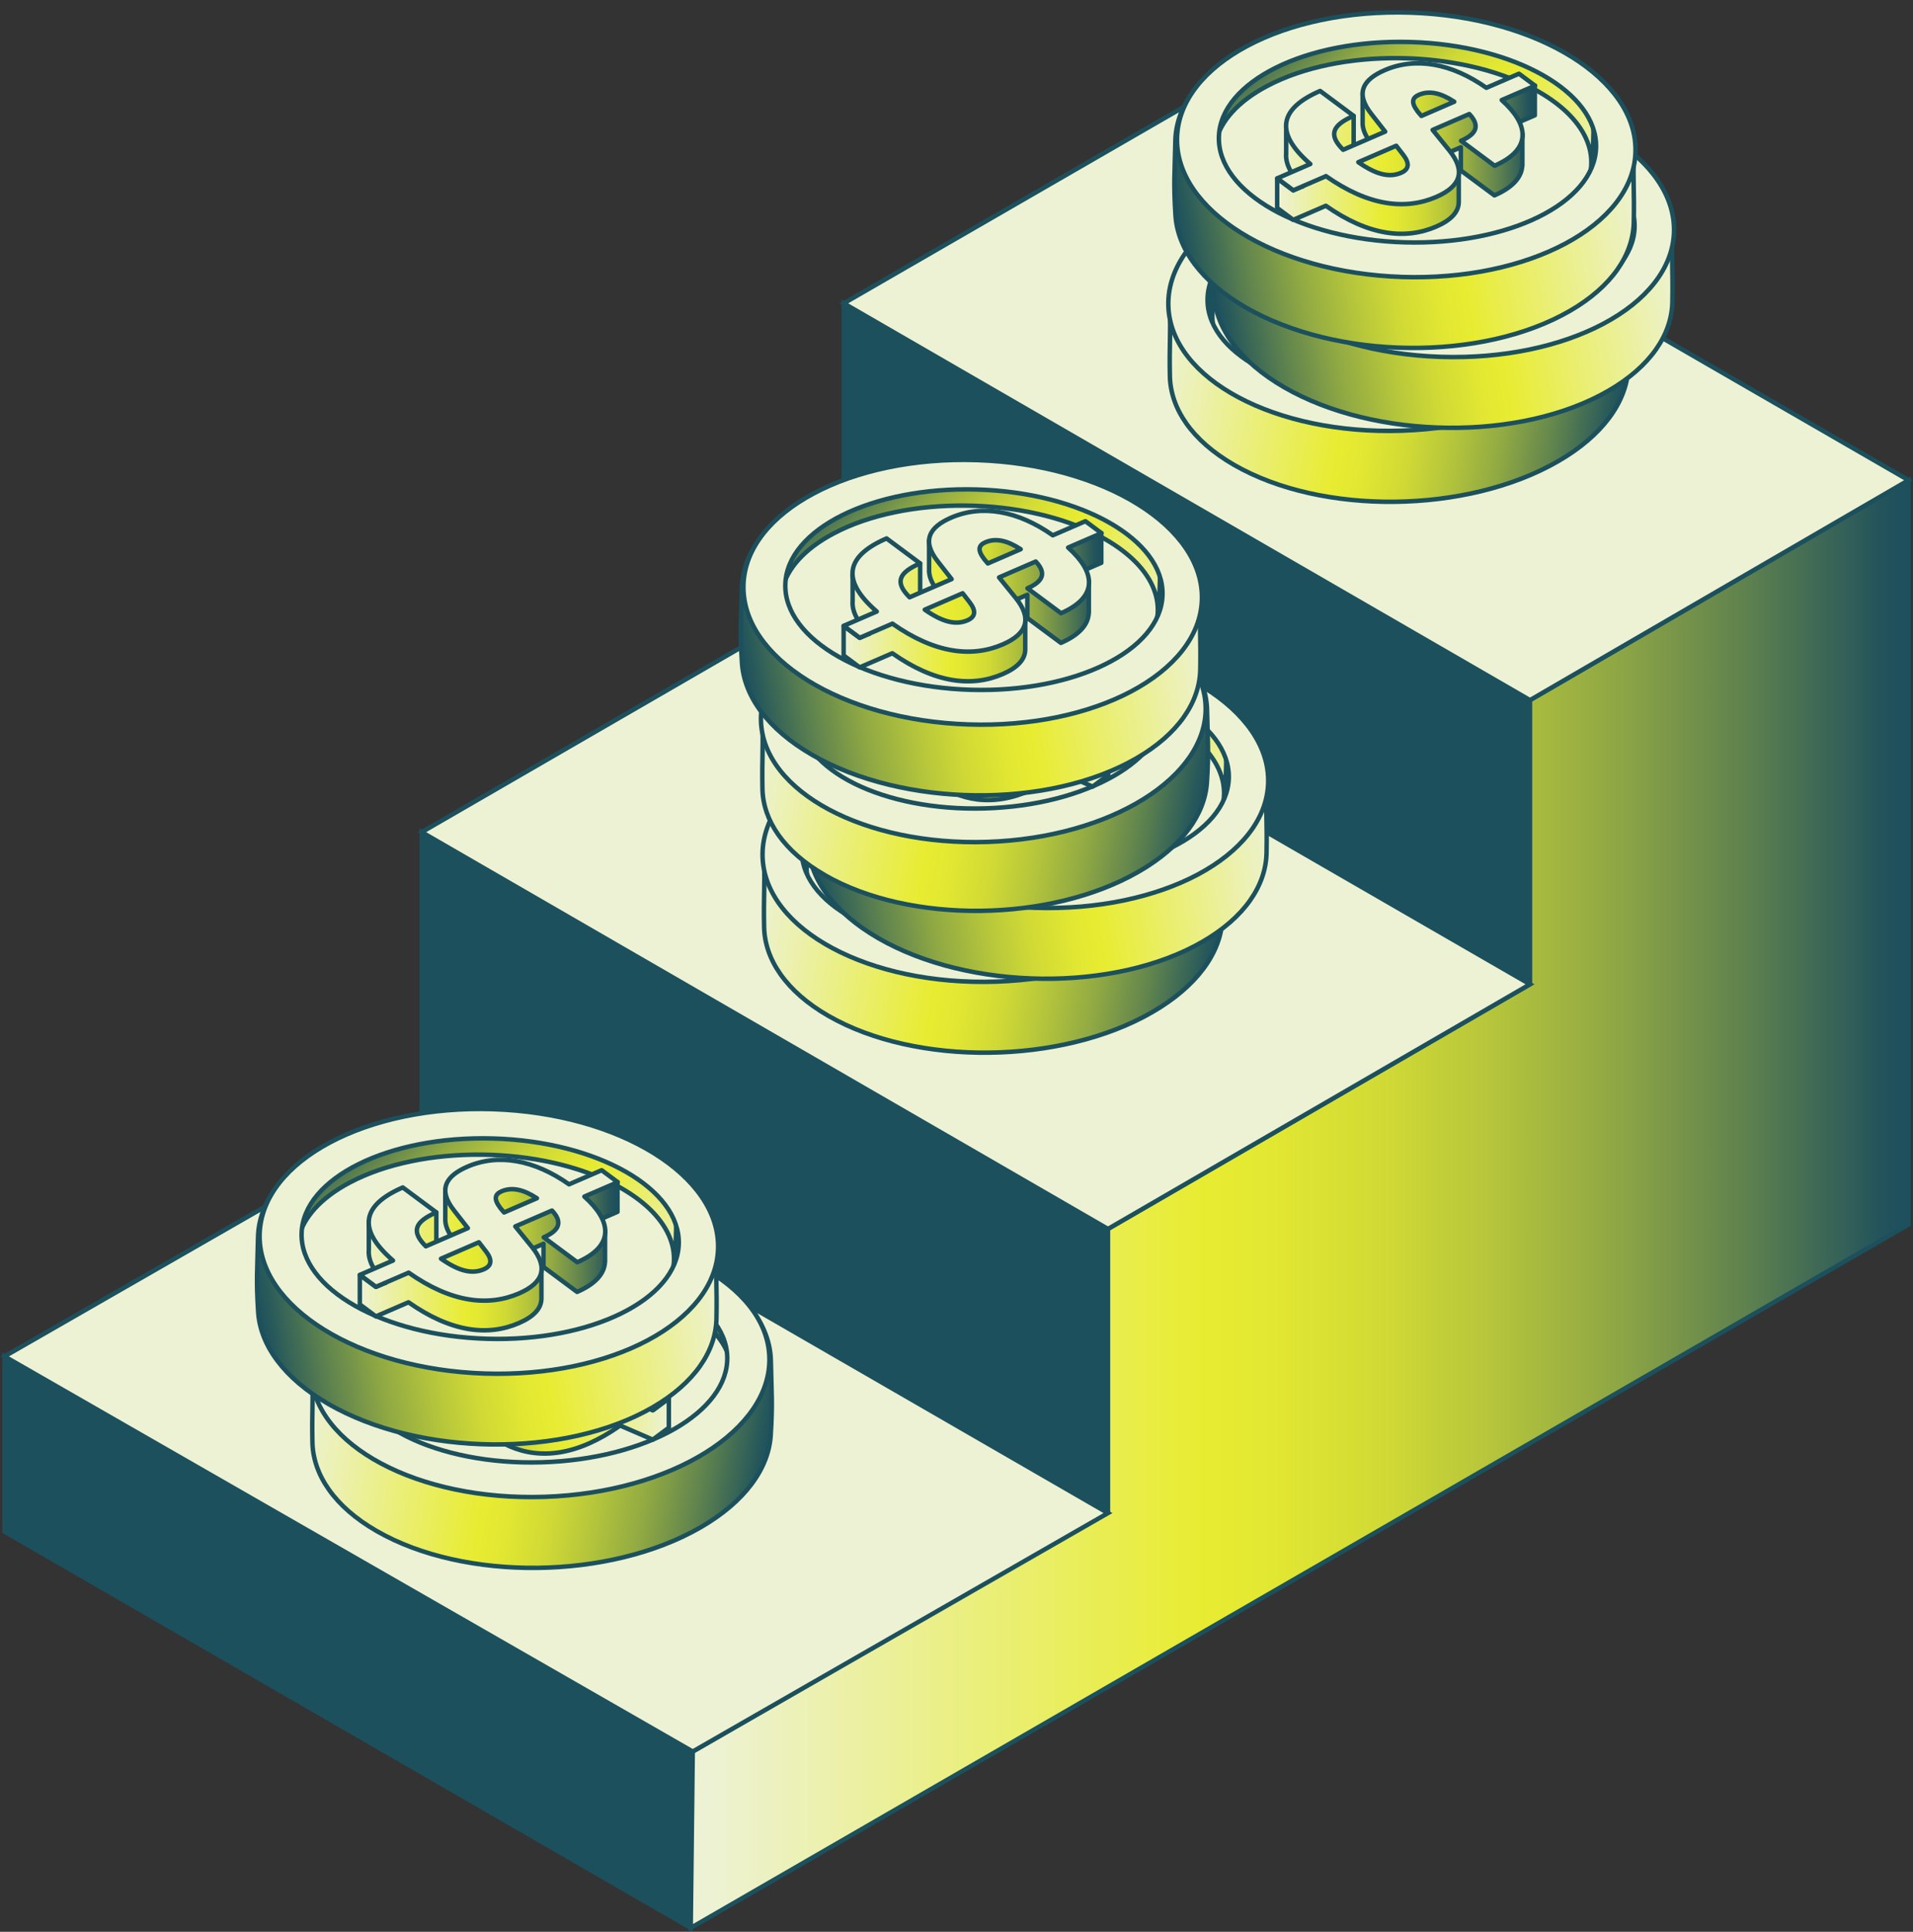 <?xml version="1.0" encoding="UTF-8"?> <svg xmlns="http://www.w3.org/2000/svg" xmlns:xlink="http://www.w3.org/1999/xlink" id="Layer_2" data-name="Layer 2" viewBox="0 0 427.59 431.65"><rect x="0" y="0" width="427.59" height="431.65" fill="#333333" stroke="none"/><defs><style> .cls-1, .cls-2, .cls-3, .cls-4, .cls-5, .cls-6, .cls-7, .cls-8, .cls-9, .cls-10, .cls-11, .cls-12, .cls-13, .cls-14, .cls-15, .cls-16, .cls-17, .cls-18, .cls-19, .cls-20, .cls-21, .cls-22, .cls-23, .cls-24, .cls-25, .cls-26, .cls-27, .cls-28, .cls-29, .cls-30, .cls-31, .cls-32 { stroke: #1c505d; } .cls-1, .cls-2, .cls-3, .cls-22, .cls-23, .cls-24, .cls-25, .cls-26, .cls-27, .cls-28 { stroke-linecap: round; stroke-linejoin: round; } .cls-1, .cls-29 { fill: #edf2d5; } .cls-2 { fill: url(#linear-gradient-7); } .cls-3 { fill: url(#linear-gradient-4); } .cls-33 { clip-path: url(#clippath); } .cls-34 { stroke-width: 0px; } .cls-34, .cls-31 { fill: none; } .cls-35 { clip-path: url(#clippath-1); } .cls-36 { clip-path: url(#clippath-4); } .cls-37 { clip-path: url(#clippath-3); } .cls-38 { clip-path: url(#clippath-2); } .cls-39 { clip-path: url(#clippath-7); } .cls-40 { clip-path: url(#clippath-8); } .cls-41 { clip-path: url(#clippath-6); } .cls-42 { clip-path: url(#clippath-5); } .cls-4 { fill: url(#linear-gradient-18); } .cls-4, .cls-5, .cls-6, .cls-7, .cls-8, .cls-9, .cls-10, .cls-11, .cls-12, .cls-13, .cls-14, .cls-15, .cls-16, .cls-17, .cls-18, .cls-19, .cls-20, .cls-21, .cls-29, .cls-30, .cls-31, .cls-32 { stroke-miterlimit: 10; } .cls-5 { fill: url(#linear-gradient-20); } .cls-6 { fill: url(#linear-gradient-23); } .cls-7 { fill: url(#linear-gradient-14); } .cls-8 { fill: url(#linear-gradient-21); } .cls-9 { fill: url(#linear-gradient-15); } .cls-10 { fill: url(#linear-gradient-17); } .cls-11 { fill: url(#linear-gradient-11); } .cls-12 { fill: url(#linear-gradient-12); } .cls-13 { fill: url(#linear-gradient-26); } .cls-14 { fill: url(#linear-gradient-24); } .cls-15 { fill: url(#linear-gradient-27); } .cls-16 { fill: url(#linear-gradient-5); } .cls-17 { fill: url(#linear-gradient-6); } .cls-18 { fill: url(#linear-gradient-8); } .cls-19 { fill: url(#linear-gradient-2); } .cls-20 { fill: url(#linear-gradient-3); } .cls-21 { fill: url(#linear-gradient-9); } .cls-22 { fill: url(#linear-gradient-28); } .cls-23 { fill: url(#linear-gradient-25); } .cls-24 { fill: url(#linear-gradient-22); } .cls-25 { fill: url(#linear-gradient-10); } .cls-26 { fill: url(#linear-gradient-13); } .cls-27 { fill: url(#linear-gradient-16); } .cls-28 { fill: url(#linear-gradient-19); } .cls-30 { fill: #1c505d; } .cls-32 { fill: url(#linear-gradient); } </style><linearGradient id="linear-gradient" x1="158.05" y1="269.04" x2="427.68" y2="269.04" gradientUnits="userSpaceOnUse"><stop offset="0" stop-color="#edf2d5"></stop><stop offset=".41" stop-color="#e8ec31"></stop><stop offset=".47" stop-color="#e2e732"></stop><stop offset=".56" stop-color="#d1da35"></stop><stop offset=".65" stop-color="#b6c53b"></stop><stop offset=".75" stop-color="#90a844"></stop><stop offset=".86" stop-color="#5f824e"></stop><stop offset=".97" stop-color="#25555b"></stop><stop offset=".99" stop-color="#1e505d"></stop></linearGradient><linearGradient id="linear-gradient-2" x1="-9039.29" y1="-12946.35" x2="-8972.63" y2="-12866.91" gradientTransform="translate(15993.17 1421.01) rotate(60) scale(1 -1)" gradientUnits="userSpaceOnUse"><stop offset="0" stop-color="#edf2d5"></stop><stop offset=".41" stop-color="#e8ec31"></stop><stop offset=".47" stop-color="#e2e732"></stop><stop offset=".56" stop-color="#d1da35"></stop><stop offset=".65" stop-color="#b6c63b"></stop><stop offset=".76" stop-color="#90a943"></stop><stop offset=".87" stop-color="#5f834e"></stop><stop offset=".98" stop-color="#25575b"></stop><stop offset="1" stop-color="#1c505d"></stop></linearGradient><clipPath id="clippath"><ellipse class="cls-34" cx="312.07" cy="66.22" rx="42.17" ry="22.39" transform="translate(-1.76 8.91) rotate(-1.63)"></ellipse></clipPath><linearGradient id="linear-gradient-3" x1="403.61" y1="-13038.21" x2="450.74" y2="-12982.05" gradientTransform="translate(-115.87 -12948.38) scale(1 -1)" xlink:href="#linear-gradient-2"></linearGradient><linearGradient id="linear-gradient-4" x1="1587.1" y1="70.06" x2="1644.71" y2="70.06" gradientTransform="translate(1928.28) rotate(-180) scale(1 -1)" xlink:href="#linear-gradient"></linearGradient><linearGradient id="linear-gradient-5" x1="-8407.1" y1="-11818.32" x2="-8340.45" y2="-11738.88" gradientTransform="translate(-14064.89 1421.01) rotate(120)" xlink:href="#linear-gradient-2"></linearGradient><clipPath id="clippath-1"><ellipse class="cls-34" cx="323.22" cy="49.69" rx="22.39" ry="42.17" transform="translate(264.34 371.36) rotate(-88.37)"></ellipse></clipPath><linearGradient id="linear-gradient-6" x1="1696.6" y1="-13021.68" x2="1743.73" y2="-12965.52" gradientTransform="translate(2044.15 -12948.38) rotate(-180)" xlink:href="#linear-gradient-2"></linearGradient><linearGradient id="linear-gradient-7" x1="294.11" y1="53.53" x2="351.72" y2="53.53" xlink:href="#linear-gradient"></linearGradient><linearGradient id="linear-gradient-8" x1="-8418.26" y1="-11801.93" x2="-8351.6" y2="-11722.5" gradientTransform="translate(-14064.89 1421.01) rotate(120)" xlink:href="#linear-gradient-2"></linearGradient><clipPath id="clippath-2"><ellipse class="cls-34" cx="314.6" cy="31.84" rx="22.39" ry="42.17" transform="translate(273.82 345.41) rotate(-88.37)"></ellipse></clipPath><linearGradient id="linear-gradient-9" x1="1705.22" y1="-13003.83" x2="1752.35" y2="-12947.67" gradientTransform="translate(2044.15 -12948.38) rotate(-180)" xlink:href="#linear-gradient-2"></linearGradient><linearGradient id="linear-gradient-10" x1="285.49" y1="35.68" x2="343.1" y2="35.68" xlink:href="#linear-gradient"></linearGradient><linearGradient id="linear-gradient-11" x1="-8978.04" y1="-13086.44" x2="-8911.38" y2="-13007.01" xlink:href="#linear-gradient-2"></linearGradient><clipPath id="clippath-3"><ellipse class="cls-34" cx="221.37" cy="189.31" rx="42.17" ry="22.39" transform="translate(-5.3 6.38) rotate(-1.63)"></ellipse></clipPath><linearGradient id="linear-gradient-12" x1="312.91" y1="-13161.31" x2="360.04" y2="-13105.14" gradientTransform="translate(-115.87 -12948.38) scale(1 -1)" xlink:href="#linear-gradient-2"></linearGradient><linearGradient id="linear-gradient-13" x1="1677.8" y1="193.15" x2="1735.41" y2="193.15" gradientTransform="translate(1928.28) rotate(-180) scale(1 -1)" xlink:href="#linear-gradient"></linearGradient><linearGradient id="linear-gradient-14" x1="-8255.15" y1="-11801.31" x2="-8188.49" y2="-11721.88" gradientTransform="translate(-14064.89 1421.01) rotate(120)" xlink:href="#linear-gradient-2"></linearGradient><clipPath id="clippath-4"><ellipse class="cls-34" cx="232.51" cy="172.79" rx="22.39" ry="42.17" transform="translate(53.18 400.28) rotate(-88.37)"></ellipse></clipPath><linearGradient id="linear-gradient-15" x1="1787.31" y1="-13144.78" x2="1834.44" y2="-13088.62" gradientTransform="translate(2044.15 -12948.38) rotate(-180)" xlink:href="#linear-gradient-2"></linearGradient><linearGradient id="linear-gradient-16" x1="203.4" y1="176.63" x2="261.01" y2="176.63" xlink:href="#linear-gradient"></linearGradient><linearGradient id="linear-gradient-17" x1="-8733.57" y1="-12602.4" x2="-8668.92" y2="-12525.36" gradientTransform="translate(15451.37 1421.01) rotate(60) scale(1 -1)" xlink:href="#linear-gradient-2"></linearGradient><clipPath id="clippath-5"><ellipse class="cls-34" cx="219.48" cy="159" rx="40.9" ry="21.71" transform="translate(-4.44 6.31) rotate(-1.63)"></ellipse></clipPath><linearGradient id="linear-gradient-18" x1="853.55" y1="-13130.28" x2="899.26" y2="-13075.81" gradientTransform="translate(-657.67 -12948.38) scale(1 -1)" xlink:href="#linear-gradient-2"></linearGradient><linearGradient id="linear-gradient-19" x1="1138.77" y1="162.72" x2="1194.65" y2="162.72" gradientTransform="translate(1386.48) rotate(-180) scale(1 -1)" xlink:href="#linear-gradient"></linearGradient><linearGradient id="linear-gradient-20" x1="-8283.21" y1="-11768" x2="-8216.56" y2="-11688.56" gradientTransform="translate(-14064.89 1421.01) rotate(120)" xlink:href="#linear-gradient-2"></linearGradient><clipPath id="clippath-6"><ellipse class="cls-34" cx="217.69" cy="131.82" rx="22.39" ry="42.17" transform="translate(79.73 345.68) rotate(-88.37)"></ellipse></clipPath><linearGradient id="linear-gradient-21" x1="1802.13" y1="-13103.82" x2="1849.25" y2="-13047.65" gradientTransform="translate(2044.15 -12948.38) rotate(-180)" xlink:href="#linear-gradient-2"></linearGradient><linearGradient id="linear-gradient-22" x1="188.59" y1="135.66" x2="246.2" y2="135.66" xlink:href="#linear-gradient"></linearGradient><linearGradient id="linear-gradient-23" x1="-8928.82" y1="-13231.44" x2="-8862.16" y2="-13152" xlink:href="#linear-gradient-2"></linearGradient><clipPath id="clippath-7"><ellipse class="cls-34" cx="120.41" cy="304.43" rx="42.17" ry="22.39" transform="translate(-8.62 3.55) rotate(-1.63)"></ellipse></clipPath><linearGradient id="linear-gradient-24" x1="211.95" y1="-13276.42" x2="259.08" y2="-13220.26" gradientTransform="translate(-115.87 -12948.38) scale(1 -1)" xlink:href="#linear-gradient-2"></linearGradient><linearGradient id="linear-gradient-25" x1="1778.76" y1="308.27" x2="1836.37" y2="308.27" gradientTransform="translate(1928.28) rotate(-180) scale(1 -1)" xlink:href="#linear-gradient"></linearGradient><linearGradient id="linear-gradient-26" x1="-8103.55" y1="-11746.87" x2="-8036.9" y2="-11667.43" gradientTransform="translate(-14064.89 1421.01) rotate(120)" xlink:href="#linear-gradient-2"></linearGradient><clipPath id="clippath-8"><ellipse class="cls-34" cx="109.56" cy="276.85" rx="22.39" ry="42.17" transform="translate(-170.3 378.48) rotate(-88.37)"></ellipse></clipPath><linearGradient id="linear-gradient-27" x1="1910.26" y1="-13248.84" x2="1957.39" y2="-13192.68" gradientTransform="translate(2044.15 -12948.38) rotate(-180)" xlink:href="#linear-gradient-2"></linearGradient><linearGradient id="linear-gradient-28" x1="80.45" y1="280.69" x2="138.06" y2="280.69" xlink:href="#linear-gradient"></linearGradient></defs><g id="Layer_1-2" data-name="Layer 1"><g><polygon class="cls-30" points="154.39 430.78 1 342.22 1 303.08 154.84 391.37 154.39 430.78"></polygon><polygon class="cls-30" points="247.65 338.09 94.26 249.53 94.26 185.94 247.65 274.6 247.65 338.09"></polygon><polygon class="cls-30" points="341.98 219.93 188.59 131.37 188.59 67.78 341.98 156.44 341.98 219.93"></polygon><polygon class="cls-32" points="341.98 156.44 341.98 219.93 247.65 274.6 247.65 337.79 154.84 391.37 154.39 430.78 426.59 273.62 426.59 234.48 426.59 170.89 426.59 107.3 341.98 156.44"></polygon><polygon class="cls-29" points="426.59 107.3 273.37 18.83 188.59 67.78 341.98 156.44 426.59 107.3"></polygon><polygon class="cls-29" points="188.59 131.37 94.26 185.94 247.65 274.6 341.98 219.93 188.59 131.37"></polygon><polygon class="cls-29" points="94.26 249.53 1 303.08 154.84 391.37 247.65 338.09 94.26 249.53"></polygon><g><g><path class="cls-19" d="m275.8,103.86c-9.42-5.44-14.17-12.58-14.31-19.84-.14-7.26.18-8.24,0-15.1-.21-7.9,5.04-15.96,15.7-22.11,20.39-11.77,52.83-12.13,72.46-.8,9.42,5.44,14.17,12.58,14.31,19.84.14,7.26.44,9.27-.03,16.66-.47,7.39-5.72,14.8-15.67,20.55-20.39,11.77-52.83,12.13-72.46.8Z"></path><ellipse class="cls-29" cx="312.38" cy="66.73" rx="51.26" ry="29.55" transform="translate(-2.05 10.42) rotate(-1.91)"></ellipse></g><g class="cls-33"><path class="cls-20" d="m354.95,66.09c-1.1-4.59-4.9-8.99-11.44-12.46-16.14-8.58-42.83-8.31-59.61.61-11.99,6.38-15.67,15.44-10.9,23.23-1.49-2.26-2.26-4.63-2.31-7.02-.11-5.5-.37-7.02.02-12.62.39-5.6,4.7-11.21,12.89-15.56,16.78-8.92,43.46-9.19,59.61-.61,7.75,4.12,11.66,9.53,11.77,15.03.1,4.69-.08,5.93-.04,9.41Z"></path></g><ellipse class="cls-31" cx="312.07" cy="66.15" rx="42.17" ry="22.39" transform="translate(-1.76 8.91) rotate(-1.63)"></ellipse><g><path class="cls-3" d="m283.57,60.11l7.45,3.22c-.67.6-1.25,1.2-1.78,1.78l.19-1.54-3.08.72v6.57s0,.04,0,.05v.4h.02c.12,2.7,2.28,4.98,6.23,6.69l7.5-5.57v-5.18s6.35,2.75,6.35,2.75l-3.44,4.24.07-.9-2.51-.38v6.27c0,.06,0,.11,0,.17v.09s0,0,0,0c.02,2.22,1.72,4.04,5.02,5.47,6.91,2.99,15.15,2.07,24.69-4.64l7.29,3.15,3.59-2.67v-6.59s-3.59,2.67-3.59,2.67l-2.07-.9-.05.04c2.32-2.35,3.53-4.49,3.7-6.44h0v-.02c.03-.32.03-.63,0-.94v-5.65s-1.83,0-1.83,0l-.44,1.53c-1.27-1.17-3.05-2.24-5.32-3.23l-.34.25.16-1.27h-7.32s0,6.59,0,6.59c4.8,2.08,5.73,4.24,2.35,7.58l-3.37-3.83-2.92-4.18c1.27-1.61,1.87-3.02,1.93-4.26h.01s0-.26,0-.26c0-.05,0-.11,0-.16v-6.63s-2.15,3.09-2.15,3.09c-.76-.58-1.69-1.1-2.77-1.57-6.91-2.99-14.96-4.45-22.78,1.03l-10.83-4.17v6.59Z"></path><path class="cls-1" d="m305.61,78.39c-5.45-2.36-6.57-5.78-2.91-10.34l3.75-4.62-8.2-3.55c-2.35,2.51-1.76,4.42,1.85,5.98l-7.5,5.57c-4.16-1.8-6.37-4.23-6.25-7.12.09-2.25,1.59-4.8,4.66-7.55l-7.45-3.22,3.59-2.67,7.29,3.15c7.81-5.48,15.82-6.93,22.73-3.94,4.75,2.06,6.71,5.04,2.98,9.78l-3.09,3.95,9.39,4.06c3.39-3.34,2.46-5.5-2.35-7.58l7.5-5.57c8.96,3.88,10.41,9.21,2.19,16.33l7.39,3.2-3.59,2.67-7.29-3.15c-9.55,6.71-17.79,7.63-24.69,4.64Zm3.91-22.82c-2.32-1-4.91-.42-7.89,1.55l7.34,3.18.86-1.02c1.56-2.05,1.15-3.08-.3-3.71Zm13.56,15.05l-8.47-3.67-1.52,1.96c-1.57,1.99-1.32,3.33.41,4.07,2.64,1.14,5.57.43,9.59-2.36Z"></path></g></g><g><g><path class="cls-16" d="m359.49,87.33c9.42-5.44,14.17-12.58,14.31-19.84.14-7.26-.18-8.24,0-15.1.21-7.9-5.04-15.96-15.7-22.11-20.39-11.77-52.83-12.13-72.46-.8-9.42,5.44-14.17,12.58-14.31,19.84-.14,7.26-.44,9.27.03,16.66.47,7.39,5.72,14.8,15.67,20.55,20.39,11.77,52.83,12.13,72.46.8Z"></path><ellipse class="cls-29" cx="322.91" cy="50.2" rx="29.55" ry="51.26" transform="translate(262 371.26) rotate(-88.09)"></ellipse></g><g class="cls-35"><path class="cls-17" d="m280.34,49.56c1.1-4.59,4.9-8.99,11.44-12.46,16.14-8.58,42.83-8.31,59.61.61,11.99,6.38,15.67,15.44,10.9,23.23,1.49-2.26,2.26-4.63,2.31-7.02.11-5.5.37-7.02-.02-12.62-.39-5.6-4.7-11.21-12.89-15.56-16.78-8.92-43.46-9.19-59.61-.61-7.75,4.12-11.66,9.53-11.77,15.03-.1,4.69.08,5.93.04,9.41Z"></path></g><ellipse class="cls-31" cx="323.22" cy="49.62" rx="22.39" ry="42.17" transform="translate(264.41 371.29) rotate(-88.37)"></ellipse><g><path class="cls-2" d="m351.72,36.99l-10.83,4.17c-7.81-5.48-15.87-4.02-22.78-1.03-1.08.47-2.01.99-2.77,1.57l-2.15-3.09v6.63c0,.05,0,.1,0,.16v.26h.01c.07,1.24.66,2.64,1.93,4.26l-2.92,4.18-3.37,3.83c-3.39-3.34-2.46-5.5,2.35-7.58v-6.59h-7.32l.16,1.27-.34-.25c-2.26.98-4.05,2.05-5.32,3.23l-.44-1.53h-1.83v5.65c-.03.31-.03.62,0,.94v.02h0c.17,1.95,1.38,4.09,3.7,6.44l-.05-.04-2.07.9-3.59-2.67v6.59l3.59,2.67,7.29-3.15c9.55,6.71,17.79,7.63,24.69,4.64,3.3-1.43,5-3.25,5.02-5.47h0s0-.09,0-.09c0-.06,0-.11,0-.17v-6.27l-2.51.38.07.9-3.44-4.24,6.35-2.75v5.18l7.5,5.57c3.95-1.71,6.11-3.98,6.23-6.69h.02v-.4s0-.04,0-.05v-6.57s-3.08-.72-3.08-.72l.19,1.54c-.52-.58-1.1-1.17-1.78-1.78l7.45-3.22v-6.59Z"></path><path class="cls-1" d="m304.98,57.22l-7.29,3.15-3.59-2.67,7.39-3.2c-8.22-7.12-6.77-12.45,2.19-16.33l7.5,5.57c-4.8,2.08-5.73,4.24-2.35,7.58l9.39-4.06-3.09-3.95c-3.73-4.74-1.77-7.72,2.98-9.78,6.91-2.99,14.92-1.55,22.73,3.94l7.29-3.15,3.59,2.67-7.45,3.22c3.08,2.76,4.57,5.3,4.66,7.55.12,2.9-2.09,5.32-6.25,7.12l-7.5-5.57c3.62-1.57,4.21-3.47,1.85-5.98l-8.2,3.55,3.75,4.62c3.66,4.56,2.54,7.98-2.91,10.34-6.91,2.99-15.15,2.07-24.69-4.64Zm20.48-14.48l.86,1.02,7.34-3.18c-2.99-1.96-5.57-2.55-7.89-1.55-1.46.63-1.86,1.66-.3,3.71Zm-3.66,13.71c1.73-.75,1.98-2.08.41-4.07l-1.52-1.96-8.47,3.67c4.02,2.8,6.95,3.51,9.59,2.36Z"></path></g></g><g><g><path class="cls-18" d="m350.87,69.48c9.42-5.44,14.17-12.58,14.31-19.84.14-7.26-.18-8.24,0-15.1.21-7.9-5.04-15.96-15.7-22.11-20.39-11.77-52.83-12.13-72.46-.8-9.42,5.44-14.17,12.58-14.31,19.84-.14,7.26-.44,9.27.03,16.66.47,7.39,5.72,14.8,15.67,20.55,20.39,11.77,52.83,12.13,72.46.8Z"></path><ellipse class="cls-29" cx="314.3" cy="32.35" rx="29.55" ry="51.26" transform="translate(271.52 345.4) rotate(-88.09)"></ellipse></g><g class="cls-38"><path class="cls-21" d="m271.72,31.71c1.1-4.59,4.9-8.99,11.44-12.46,16.14-8.58,42.83-8.31,59.61.61,11.99,6.38,15.67,15.44,10.9,23.23,1.49-2.26,2.26-4.63,2.31-7.02.11-5.5.37-7.02-.02-12.62-.39-5.6-4.7-11.21-12.89-15.56-16.78-8.92-43.46-9.19-59.61-.61-7.75,4.12-11.66,9.53-11.77,15.03-.1,4.69.08,5.93.04,9.41Z"></path></g><ellipse class="cls-31" cx="314.6" cy="31.77" rx="22.39" ry="42.17" transform="translate(273.89 345.34) rotate(-88.37)"></ellipse><g><path class="cls-25" d="m343.1,19.14l-10.83,4.17c-7.81-5.48-15.87-4.02-22.78-1.03-1.08.47-2.01.99-2.77,1.57l-2.15-3.09v6.63c0,.05,0,.1,0,.16v.26h.01c.07,1.24.66,2.64,1.93,4.26l-2.92,4.18-3.37,3.83c-3.39-3.34-2.46-5.5,2.35-7.58v-6.59h-7.32l.16,1.27-.34-.25c-2.26.98-4.05,2.05-5.32,3.23l-.44-1.53h-1.83v5.65c-.03.31-.03.62,0,.94v.02h0c.17,1.95,1.38,4.09,3.7,6.44l-.05-.04-2.07.9-3.59-2.67v6.59l3.59,2.67,7.29-3.15c9.55,6.71,17.79,7.63,24.69,4.64,3.3-1.43,5-3.25,5.02-5.47h0s0-.09,0-.09c0-.06,0-.11,0-.17v-6.27l-2.51.38.07.9-3.44-4.24,6.35-2.75v5.18l7.5,5.57c3.95-1.71,6.11-3.98,6.23-6.69h.02v-.4s0-.04,0-.05v-6.57s-3.08-.72-3.08-.72l.19,1.54c-.52-.58-1.1-1.17-1.78-1.78l7.45-3.22v-6.59Z"></path><path class="cls-1" d="m296.37,39.37l-7.29,3.15-3.59-2.67,7.39-3.2c-8.22-7.12-6.77-12.45,2.19-16.33l7.5,5.57c-4.8,2.08-5.73,4.24-2.35,7.58l9.39-4.06-3.09-3.95c-3.73-4.74-1.77-7.72,2.98-9.78,6.91-2.99,14.92-1.55,22.73,3.94l7.29-3.15,3.59,2.67-7.45,3.22c3.08,2.76,4.57,5.3,4.66,7.55.12,2.9-2.09,5.32-6.25,7.12l-7.5-5.57c3.62-1.57,4.21-3.47,1.85-5.98l-8.2,3.55,3.75,4.62c3.66,4.56,2.54,7.98-2.91,10.34-6.91,2.99-15.15,2.07-24.69-4.64Zm20.48-14.48l.86,1.02,7.34-3.18c-2.99-1.96-5.57-2.55-7.89-1.55-1.46.63-1.86,1.66-.3,3.71Zm-3.66,13.71c1.73-.75,1.98-2.08.41-4.07l-1.52-1.96-8.47,3.67c4.02,2.8,6.95,3.51,9.59,2.36Z"></path></g></g><g><g><path class="cls-11" d="m185.1,226.95c-9.42-5.44-14.17-12.58-14.31-19.84s.18-8.24,0-15.1c-.21-7.9,5.04-15.96,15.7-22.11,20.39-11.77,52.83-12.13,72.46-.8,9.42,5.44,14.17,12.58,14.31,19.84.14,7.26.44,9.27-.03,16.66-.47,7.39-5.72,14.8-15.67,20.55-20.39,11.77-52.83,12.13-72.46.8Z"></path><ellipse class="cls-29" cx="221.67" cy="189.82" rx="51.26" ry="29.55" transform="translate(-6.19 7.48) rotate(-1.91)"></ellipse></g><g class="cls-37"><path class="cls-12" d="m264.25,189.18c-1.1-4.59-4.9-8.99-11.44-12.46-16.14-8.58-42.83-8.31-59.61.61-11.99,6.38-15.67,15.44-10.9,23.23-1.49-2.26-2.26-4.63-2.31-7.02-.11-5.5-.37-7.02.02-12.62.39-5.6,4.7-11.21,12.89-15.56,16.78-8.92,43.46-9.19,59.61-.61,7.75,4.12,11.66,9.53,11.77,15.03.1,4.69-.08,5.93-.04,9.41Z"></path></g><ellipse class="cls-31" cx="221.37" cy="189.24" rx="42.17" ry="22.39" transform="translate(-5.3 6.38) rotate(-1.63)"></ellipse><g><path class="cls-26" d="m192.87,183.2l7.45,3.22c-.67.6-1.25,1.2-1.78,1.78l.19-1.54-3.08.72v6.57s0,.04,0,.05v.4h.02c.12,2.7,2.28,4.98,6.23,6.69l7.5-5.57v-5.18s6.35,2.75,6.35,2.75l-3.44,4.24.07-.9-2.51-.38v6.27c0,.06,0,.11,0,.17v.09s0,0,0,0c.02,2.22,1.72,4.04,5.02,5.47,6.91,2.99,15.15,2.07,24.69-4.64l7.29,3.15,3.59-2.67v-6.59s-3.59,2.67-3.59,2.67l-2.07-.9-.05.04c2.32-2.35,3.53-4.49,3.7-6.44h0v-.02c.03-.32.03-.63,0-.94v-5.65s-1.83,0-1.83,0l-.44,1.53c-1.27-1.17-3.05-2.24-5.32-3.23l-.34.25.16-1.27h-7.32s0,6.59,0,6.59c4.8,2.08,5.73,4.24,2.35,7.58l-3.37-3.83-2.92-4.18c1.27-1.61,1.87-3.02,1.93-4.26h.01s0-.26,0-.26c0-.05,0-.11,0-.16v-6.63s-2.15,3.09-2.15,3.09c-.76-.58-1.69-1.1-2.77-1.57-6.91-2.99-14.96-4.45-22.78,1.03l-10.83-4.17v6.59Z"></path><path class="cls-1" d="m214.91,201.48c-5.45-2.36-6.57-5.78-2.91-10.34l3.75-4.62-8.2-3.55c-2.35,2.51-1.76,4.42,1.85,5.98l-7.5,5.57c-4.16-1.8-6.37-4.23-6.25-7.12.09-2.25,1.59-4.8,4.66-7.55l-7.45-3.22,3.59-2.67,7.29,3.15c7.81-5.48,15.82-6.93,22.73-3.94,4.75,2.06,6.71,5.04,2.98,9.78l-3.09,3.95,9.39,4.06c3.39-3.34,2.46-5.5-2.35-7.58l7.5-5.57c8.96,3.88,10.41,9.21,2.19,16.33l7.39,3.2-3.59,2.67-7.29-3.15c-9.55,6.71-17.79,7.63-24.69,4.64Zm3.91-22.82c-2.32-1-4.91-.42-7.89,1.55l7.34,3.18.86-1.02c1.56-2.05,1.15-3.08-.3-3.71Zm13.56,15.05l-8.47-3.67-1.52,1.96c-1.57,1.99-1.32,3.33.41,4.07,2.64,1.14,5.57.43,9.59-2.36Z"></path></g></g><g><g><path class="cls-7" d="m268.78,210.43c9.42-5.44,14.17-12.58,14.31-19.84s-.18-8.24,0-15.1c.21-7.9-5.04-15.96-15.7-22.11-20.39-11.77-52.83-12.13-72.46-.8-9.42,5.44-14.17,12.58-14.31,19.84-.14,7.26-.44,9.27.03,16.66.47,7.39,5.72,14.8,15.67,20.55,20.39,11.77,52.83,12.13,72.46.8Z"></path><ellipse class="cls-29" cx="232.21" cy="173.29" rx="29.55" ry="51.26" transform="translate(51.29 399.61) rotate(-88.09)"></ellipse></g><g class="cls-36"><path class="cls-9" d="m189.63,172.66c1.1-4.59,4.9-8.99,11.44-12.46,16.14-8.58,42.83-8.31,59.61.61,11.99,6.38,15.67,15.44,10.9,23.23,1.49-2.26,2.26-4.63,2.31-7.02.11-5.5.37-7.02-.02-12.62-.39-5.6-4.7-11.21-12.89-15.56-16.78-8.92-43.46-9.19-59.61-.61-7.75,4.12-11.66,9.53-11.77,15.03-.1,4.69.08,5.93.04,9.41Z"></path></g><ellipse class="cls-31" cx="232.51" cy="172.71" rx="22.39" ry="42.17" transform="translate(53.25 400.21) rotate(-88.37)"></ellipse><g><path class="cls-27" d="m261.01,160.09l-10.83,4.17c-7.81-5.48-15.87-4.02-22.78-1.03-1.08.47-2.01.99-2.77,1.57l-2.15-3.09v6.63c0,.05,0,.1,0,.16v.26h.01c.07,1.24.66,2.64,1.93,4.26l-2.92,4.18-3.37,3.83c-3.39-3.34-2.46-5.5,2.35-7.58v-6.59h-7.32l.16,1.27-.34-.25c-2.26.98-4.05,2.05-5.32,3.23l-.44-1.53h-1.83v5.65c-.03.31-.03.62,0,.94v.02h0c.17,1.95,1.38,4.09,3.7,6.44l-.05-.04-2.07.9-3.59-2.67v6.59l3.59,2.67,7.29-3.15c9.55,6.71,17.79,7.63,24.69,4.64,3.3-1.43,5-3.25,5.02-5.47h0s0-.09,0-.09c0-.06,0-.11,0-.17v-6.27l-2.51.38.07.9-3.44-4.24,6.35-2.75v5.18l7.5,5.57c3.95-1.71,6.11-3.98,6.23-6.69h.02v-.4s0-.04,0-.05v-6.57s-3.08-.72-3.08-.72l.19,1.54c-.52-.58-1.1-1.17-1.78-1.78l7.45-3.22v-6.59Z"></path><path class="cls-1" d="m214.28,180.32l-7.29,3.15-3.59-2.67,7.39-3.2c-8.22-7.12-6.77-12.45,2.19-16.33l7.5,5.57c-4.8,2.08-5.73,4.24-2.35,7.58l9.39-4.06-3.09-3.95c-3.73-4.74-1.77-7.72,2.98-9.78,6.91-2.99,14.92-1.55,22.73,3.94l7.29-3.15,3.59,2.67-7.45,3.22c3.08,2.76,4.57,5.3,4.66,7.55.12,2.9-2.09,5.32-6.25,7.12l-7.5-5.57c3.62-1.57,4.21-3.47,1.85-5.98l-8.2,3.55,3.75,4.62c3.66,4.56,2.54,7.98-2.91,10.34-6.91,2.99-15.15,2.07-24.69-4.64Zm20.48-14.48l.86,1.02,7.34-3.18c-2.99-1.96-5.57-2.55-7.89-1.55-1.46.63-1.86,1.66-.3,3.71Zm-3.66,13.71c1.73-.75,1.98-2.08.41-4.07l-1.52-1.96-8.47,3.67c4.02,2.8,6.95,3.51,9.59,2.36Z"></path></g></g><g><g><path class="cls-10" d="m184.3,195.5c-9.14-5.27-13.74-12.2-13.88-19.24-.13-7.04.18-7.99,0-14.64-.21-7.66,4.89-15.47,15.23-21.44,19.78-11.42,51.24-11.77,70.27-.78,9.14,5.27,13.74,12.2,13.88,19.24.13,7.04.43,8.99-.03,16.16-.46,7.17-5.54,14.35-15.2,19.93-19.78,11.42-51.24,11.77-70.27.78Z"></path><ellipse class="cls-29" cx="219.77" cy="159.49" rx="49.72" ry="28.66" transform="translate(-5.18 7.4) rotate(-1.91)"></ellipse></g><g class="cls-42"><path class="cls-4" d="m261.06,158.87c-1.07-4.45-4.76-8.72-11.1-12.09-15.66-8.32-41.54-8.06-57.81.59-11.63,6.18-15.2,14.98-10.57,22.53-1.44-2.19-2.19-4.49-2.24-6.81-.11-5.33-.35-6.81.02-12.24.38-5.43,4.56-10.87,12.5-15.09,16.27-8.65,42.15-8.92,57.81-.59,7.52,4,11.31,9.24,11.42,14.58.09,4.55-.08,5.75-.04,9.13Z"></path></g><ellipse class="cls-31" cx="219.48" cy="158.93" rx="40.9" ry="21.71" transform="translate(-4.44 6.31) rotate(-1.63)"></ellipse><g><path class="cls-28" d="m191.84,153.07l7.22,3.13c-.65.59-1.21,1.16-1.72,1.73l.19-1.49-2.99.7v6.37s0,.03,0,.05v.39h.02c.11,2.62,2.22,4.83,6.04,6.48l7.27-5.4v-5.02s6.16,2.67,6.16,2.67l-3.33,4.11.07-.87-2.43-.37v6.09c0,.05,0,.11,0,.16v.09s0,0,0,0c.02,2.16,1.67,3.92,4.87,5.31,6.7,2.9,14.69,2.01,23.95-4.5l7.07,3.06,3.48-2.58v-6.39s-3.48,2.58-3.48,2.58l-2-.88-.04.04c2.25-2.28,3.42-4.36,3.59-6.24h0v-.02c.03-.31.03-.61,0-.91v-5.48s-1.77,0-1.77,0l-.42,1.49c-1.23-1.14-2.96-2.18-5.16-3.13l-.33.24.16-1.23h-7.1s0,6.39,0,6.39c4.66,2.02,5.56,4.11,2.27,7.35l-3.27-3.71-2.83-4.06c1.23-1.56,1.81-2.93,1.88-4.13h.01s0-.26,0-.26c0-.05,0-.1,0-.15v-6.43s-2.08,3-2.08,3c-.74-.56-1.64-1.06-2.69-1.52-6.7-2.9-14.51-4.32-22.09,1l-10.5-4.04v6.39Z"></path><path class="cls-1" d="m213.21,170.8c-5.29-2.29-6.37-5.61-2.82-10.02l3.64-4.48-7.96-3.44c-2.28,2.43-1.71,4.28,1.8,5.8l-7.27,5.4c-4.03-1.75-6.18-4.1-6.06-6.91.09-2.19,1.54-4.65,4.52-7.32l-7.22-3.13,3.48-2.58,7.07,3.06c7.58-5.32,15.35-6.72,22.05-3.82,4.61,1.99,6.51,4.89,2.89,9.48l-3,3.83,9.11,3.94c3.29-3.24,2.38-5.34-2.27-7.35l7.27-5.4c8.69,3.76,10.1,8.93,2.12,15.83l7.17,3.1-3.48,2.58-7.07-3.06c-9.26,6.5-17.25,7.4-23.95,4.5Zm3.79-22.13c-2.25-.97-4.76-.4-7.66,1.5l7.12,3.08.83-.99c1.51-1.99,1.12-2.98-.29-3.6Zm13.15,14.6l-8.22-3.56-1.48,1.9c-1.52,1.93-1.28,3.23.4,3.95,2.56,1.11,5.4.42,9.3-2.29Z"></path></g></g><g><g><path class="cls-5" d="m253.97,169.46c9.42-5.44,14.17-12.58,14.31-19.84.14-7.26-.18-8.24,0-15.1.21-7.9-5.04-15.96-15.7-22.11-20.39-11.77-52.83-12.13-72.46-.8-9.42,5.44-14.17,12.58-14.31,19.84-.14,7.26-.44,9.27.03,16.66.47,7.39,5.72,14.8,15.67,20.55,20.39,11.77,52.83,12.13,72.46.8Z"></path><ellipse class="cls-29" cx="217.39" cy="132.33" rx="29.55" ry="51.26" transform="translate(77.91 345.2) rotate(-88.09)"></ellipse></g><g class="cls-41"><path class="cls-8" d="m174.82,131.69c1.1-4.59,4.9-8.99,11.44-12.46,16.14-8.58,42.83-8.31,59.61.61,11.99,6.38,15.67,15.44,10.9,23.23,1.49-2.26,2.26-4.63,2.31-7.02.11-5.5.37-7.02-.02-12.62-.39-5.6-4.7-11.21-12.89-15.56-16.78-8.92-43.46-9.19-59.61-.61-7.75,4.12-11.66,9.53-11.77,15.03-.1,4.69.08,5.93.04,9.41Z"></path></g><ellipse class="cls-31" cx="217.69" cy="131.75" rx="22.39" ry="42.17" transform="translate(79.8 345.61) rotate(-88.37)"></ellipse><g><path class="cls-24" d="m246.2,119.13l-10.83,4.17c-7.81-5.48-15.87-4.02-22.78-1.03-1.08.47-2.01.99-2.77,1.57l-2.15-3.09v6.63c0,.05,0,.1,0,.16v.26h.01c.07,1.24.66,2.64,1.93,4.26l-2.92,4.18-3.37,3.83c-3.39-3.34-2.46-5.5,2.35-7.58v-6.59h-7.32l.16,1.27-.34-.25c-2.26.98-4.05,2.05-5.32,3.23l-.44-1.53h-1.83v5.65c-.03.31-.03.62,0,.94v.02h0c.17,1.95,1.38,4.09,3.7,6.44l-.05-.04-2.07.9-3.59-2.67v6.59l3.59,2.67,7.29-3.15c9.55,6.71,17.79,7.63,24.69,4.64,3.3-1.43,5-3.25,5.02-5.47h0s0-.09,0-.09c0-.06,0-.11,0-.17v-6.27l-2.51.38.07.9-3.44-4.24,6.35-2.75v5.18l7.5,5.57c3.95-1.71,6.11-3.98,6.23-6.69h.02v-.4s0-.04,0-.05v-6.57s-3.08-.72-3.08-.72l.19,1.54c-.52-.58-1.1-1.17-1.78-1.78l7.45-3.22v-6.59Z"></path><path class="cls-1" d="m199.46,139.36l-7.29,3.15-3.59-2.67,7.39-3.2c-8.22-7.12-6.77-12.45,2.19-16.33l7.5,5.57c-4.8,2.08-5.73,4.24-2.35,7.58l9.39-4.06-3.09-3.95c-3.73-4.74-1.77-7.72,2.98-9.78,6.91-2.99,14.92-1.55,22.73,3.94l7.29-3.15,3.59,2.67-7.45,3.22c3.08,2.76,4.57,5.3,4.66,7.55.12,2.9-2.09,5.32-6.25,7.12l-7.5-5.57c3.62-1.57,4.21-3.47,1.85-5.98l-8.2,3.55,3.75,4.62c3.66,4.56,2.54,7.98-2.91,10.34-6.91,2.99-15.15,2.07-24.69-4.64Zm20.48-14.48l.86,1.02,7.34-3.18c-2.99-1.96-5.57-2.55-7.89-1.55-1.46.63-1.86,1.66-.3,3.71Zm-3.66,13.71c1.73-.75,1.98-2.08.41-4.07l-1.52-1.96-8.47,3.67c4.02,2.8,6.95,3.51,9.59,2.36Z"></path></g></g><g><g><path class="cls-6" d="m84.14,342.07c-9.42-5.44-14.17-12.58-14.31-19.84-.14-7.26.18-8.24,0-15.1-.21-7.9,5.04-15.96,15.7-22.11,20.39-11.77,52.83-12.13,72.46-.8,9.42,5.44,14.17,12.58,14.31,19.84.14,7.26.44,9.27-.03,16.66-.47,7.39-5.72,14.8-15.67,20.55-20.39,11.77-52.83,12.13-72.46.8Z"></path><ellipse class="cls-29" cx="120.71" cy="304.94" rx="51.26" ry="29.55" transform="translate(-10.07 4.18) rotate(-1.91)"></ellipse></g><g class="cls-39"><path class="cls-14" d="m163.29,304.3c-1.1-4.59-4.9-8.99-11.44-12.46-16.14-8.58-42.83-8.31-59.61.61-11.99,6.38-15.67,15.44-10.9,23.23-1.49-2.26-2.26-4.63-2.31-7.02-.11-5.5-.37-7.02.02-12.62.39-5.6,4.7-11.21,12.89-15.56,16.78-8.92,43.46-9.19,59.61-.61,7.75,4.12,11.66,9.53,11.77,15.03.1,4.69-.08,5.93-.04,9.41Z"></path></g><ellipse class="cls-31" cx="120.41" cy="304.36" rx="42.17" ry="22.39" transform="translate(-8.62 3.55) rotate(-1.63)"></ellipse><g><path class="cls-23" d="m91.91,298.32l7.45,3.22c-.67.6-1.25,1.2-1.78,1.78l.19-1.54-3.08.72v6.57s0,.04,0,.05v.4h.02c.12,2.7,2.28,4.98,6.23,6.69l7.5-5.57v-5.18s6.35,2.75,6.35,2.75l-3.44,4.24.07-.9-2.51-.38v6.27c0,.06,0,.11,0,.17v.09s0,0,0,0c.02,2.22,1.72,4.04,5.02,5.47,6.91,2.99,15.15,2.07,24.69-4.64l7.29,3.15,3.59-2.67v-6.59s-3.59,2.67-3.59,2.67l-2.07-.9-.05.04c2.32-2.35,3.53-4.49,3.7-6.44h0v-.02c.03-.32.03-.63,0-.94v-5.65s-1.83,0-1.83,0l-.44,1.53c-1.27-1.17-3.05-2.24-5.32-3.23l-.34.25.16-1.27h-7.32s0,6.59,0,6.59c4.8,2.08,5.73,4.24,2.35,7.58l-3.37-3.83-2.92-4.18c1.27-1.61,1.87-3.02,1.93-4.26h.01s0-.26,0-.26c0-.05,0-.11,0-.16v-6.63s-2.15,3.09-2.15,3.09c-.76-.58-1.69-1.1-2.77-1.57-6.91-2.99-14.96-4.45-22.78,1.03l-10.83-4.17v6.59Z"></path><path class="cls-1" d="m113.95,316.6c-5.45-2.36-6.57-5.78-2.91-10.34l3.75-4.62-8.2-3.55c-2.35,2.51-1.76,4.42,1.85,5.98l-7.5,5.57c-4.16-1.8-6.37-4.23-6.25-7.12.09-2.25,1.59-4.8,4.66-7.55l-7.45-3.22,3.59-2.67,7.29,3.15c7.81-5.48,15.82-6.93,22.73-3.94,4.75,2.06,6.71,5.04,2.98,9.78l-3.09,3.95,9.39,4.06c3.39-3.34,2.46-5.5-2.35-7.58l7.5-5.57c8.96,3.88,10.41,9.21,2.19,16.33l7.39,3.2-3.59,2.67-7.29-3.15c-9.55,6.71-17.79,7.63-24.69,4.64Zm3.91-22.82c-2.32-1-4.91-.42-7.89,1.55l7.34,3.18.86-1.02c1.56-2.05,1.15-3.08-.3-3.71Zm13.56,15.05l-8.47-3.67-1.52,1.96c-1.57,1.99-1.32,3.33.41,4.07,2.64,1.14,5.57.43,9.59-2.36Z"></path></g></g><g><g><path class="cls-13" d="m145.83,314.49c9.42-5.44,14.17-12.58,14.31-19.84.14-7.26-.18-8.24,0-15.1.21-7.9-5.04-15.96-15.7-22.11-20.39-11.77-52.83-12.13-72.46-.8-9.42,5.44-14.17,12.58-14.31,19.84-.14,7.26-.44,9.27.03,16.66.47,7.39,5.72,14.8,15.67,20.55,20.39,11.77,52.83,12.13,72.46.8Z"></path><ellipse class="cls-29" cx="109.26" cy="277.36" rx="29.55" ry="51.26" transform="translate(-171.58 377.33) rotate(-88.09)"></ellipse></g><g class="cls-40"><path class="cls-15" d="m66.68,276.72c1.1-4.59,4.9-8.99,11.44-12.46,16.14-8.58,42.83-8.31,59.61.61,11.99,6.38,15.67,15.44,10.9,23.23,1.49-2.26,2.26-4.63,2.31-7.02.11-5.5.37-7.02-.02-12.62-.39-5.6-4.7-11.21-12.89-15.56-16.78-8.92-43.46-9.19-59.61-.61-7.75,4.12-11.66,9.53-11.77,15.03-.1,4.69.08,5.93.04,9.41Z"></path></g><ellipse class="cls-31" cx="109.56" cy="276.78" rx="22.39" ry="42.17" transform="translate(-170.22 378.41) rotate(-88.37)"></ellipse><g><path class="cls-22" d="m138.06,264.15l-10.83,4.17c-7.81-5.48-15.87-4.02-22.78-1.03-1.08.47-2.01.99-2.77,1.57l-2.15-3.09v6.63c0,.05,0,.1,0,.16v.26h.01c.07,1.24.66,2.64,1.93,4.26l-2.92,4.18-3.37,3.83c-3.39-3.34-2.46-5.5,2.35-7.58v-6.59h-7.32l.16,1.27-.34-.25c-2.26.98-4.05,2.05-5.32,3.23l-.44-1.53h-1.83v5.65c-.03.31-.03.62,0,.94v.02h0c.17,1.95,1.38,4.09,3.7,6.44l-.05-.04-2.07.9-3.59-2.67v6.59l3.59,2.67,7.29-3.15c9.55,6.71,17.79,7.63,24.69,4.64,3.3-1.43,5-3.25,5.02-5.47h0s0-.09,0-.09c0-.06,0-.11,0-.17v-6.27l-2.51.38.07.9-3.44-4.24,6.35-2.75v5.18l7.5,5.57c3.95-1.71,6.11-3.98,6.23-6.69h.02v-.4s0-.04,0-.05v-6.57s-3.08-.72-3.08-.72l.19,1.54c-.52-.58-1.1-1.17-1.78-1.78l7.45-3.22v-6.59Z"></path><path class="cls-1" d="m91.33,284.38l-7.29,3.15-3.59-2.67,7.39-3.2c-8.22-7.12-6.77-12.45,2.19-16.33l7.5,5.57c-4.8,2.08-5.73,4.24-2.35,7.58l9.39-4.06-3.09-3.95c-3.73-4.74-1.77-7.72,2.98-9.78,6.91-2.99,14.92-1.55,22.73,3.94l7.29-3.15,3.59,2.67-7.45,3.22c3.08,2.76,4.57,5.3,4.66,7.55.12,2.9-2.09,5.32-6.25,7.12l-7.5-5.57c3.62-1.57,4.21-3.47,1.85-5.98l-8.2,3.55,3.75,4.62c3.66,4.56,2.54,7.98-2.91,10.34-6.91,2.99-15.15,2.07-24.69-4.64Zm20.48-14.48l.86,1.02,7.34-3.18c-2.99-1.96-5.57-2.55-7.89-1.55-1.46.63-1.86,1.66-.3,3.71Zm-3.66,13.71c1.73-.75,1.98-2.08.41-4.07l-1.52-1.96-8.47,3.67c4.02,2.8,6.95,3.51,9.59,2.36Z"></path></g></g></g></g></svg> 